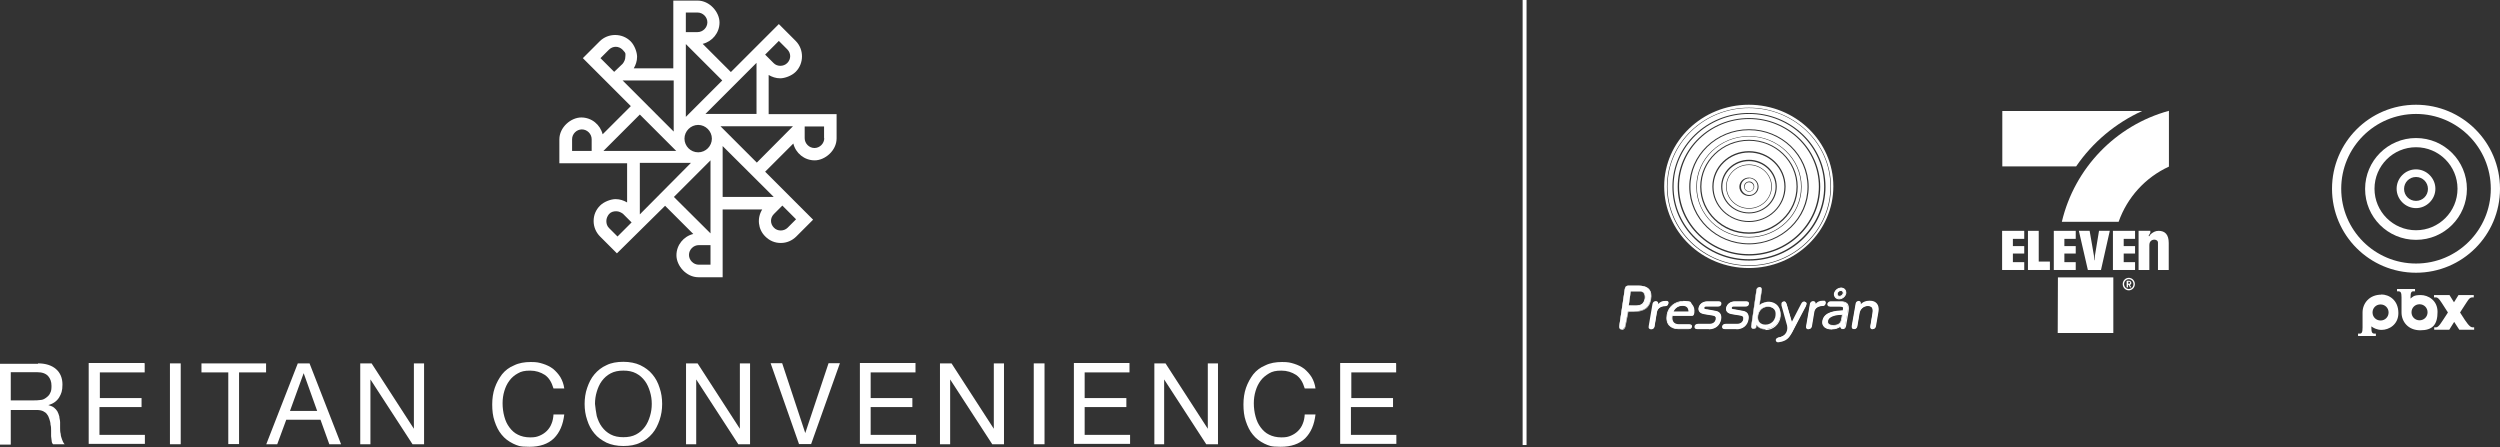 <svg version="1.1" id="Layer_1" x="0" y="0" xml:space="preserve" width="1276.9" height="228.5" viewBox="0 0 1276.9 228.5" xmlns="http://www.w3.org/2000/svg"><rect x="0" y="0" width="1276.9" height="228.5" fill="#333333" stroke="none"/><defs id="defs66"><style id="style1-2">.cls-1{fill:#fff;stroke-width:0}</style></defs><g id="g67" transform="translate(-78 -59.8)"><g id="g7"><g id="g3"><path class="cls-1" d="M1340.9 227c-1.5 0-3.1-2.4-5.7-6.5l-.7-1.1 1.8-2.8c2.1-3.1 2.8-4.9 4.4-4.9h.8v-1.2h-7.8l-2.3 3.7-2.3-3.7h-7.9v1.2h1c1.3 0 2.3 1.8 4.3 4.9l1.8 2.8-.7 1.1c-2.7 4.1-4 6.5-5.4 6.5h-.9v1.2h7.7l2.5-4 2.6 4h7.6V227h-.6" id="path1-7"/><path class="cls-1" d="M1323 219.1c0-5.9-4.8-8.6-8.6-8.6s-4.1 1-5.2 1.8v-.6c0-2.5.4-3.2 1.7-3.1h.6v-1.2h-9.2v1.2h.6c1.3 0 1.7.6 1.7 3.1v7.7c0 4.6 3.3 9.1 9.6 9.1s8.8-2.9 8.8-9.5zm-9.2 4.3c-2.3 0-4.1-1.8-4.1-4.1s1.8-4.1 4.1-4.1 4.1 1.8 4.1 4.1-1.8 4.1-4.1 4.1" id="path2-9"/><path class="cls-1" d="M1294.3 210.3c-6.2 0-9.6 4.5-9.6 9.1v7.7c0 2.5-.4 3.2-1.7 3.1h-.6v1.2h9.1v-1.2h-.6c-1.3 0-1.7-.6-1.7-3.1v-.6c1 .8 2.9 1.8 5.2 1.8 3.8 0 8.6-2.7 8.6-8.6 0-6.6-4.7-9.5-8.8-9.5m-.3 13.3c-2.3 0-4.1-1.8-4.1-4.1s1.8-4.1 4.1-4.1 4.1 1.8 4.1 4.1-1.8 4.1-4.1 4.1" id="path3-5"/></g><g id="g6"><path class="cls-1" d="M1312 113.3c-23.7 0-42.9 19.2-42.9 42.9s19.2 42.9 42.9 42.9 42.9-19.2 42.9-42.9-19.2-42.9-42.9-42.9zm0 81.1c-21.1 0-38.2-17.1-38.2-38.2s17.1-38.2 38.2-38.2 38.2 17.1 38.2 38.2-17.1 38.2-38.2 38.2z" id="path4-5"/><path class="cls-1" d="M1312 130.3c-14.3 0-26 11.6-26 26s11.6 26 26 26 26-11.6 26-26-11.6-26-26-26zm0 47.1c-11.7 0-21.2-9.5-21.2-21.2s9.5-21.2 21.2-21.2 21.2 9.5 21.2 21.2-9.5 21.2-21.2 21.2z" id="path5-8"/><path class="cls-1" d="M1312 146.3c-5.5 0-9.9 4.5-9.9 9.9s4.5 9.9 9.9 9.9 9.9-4.5 9.9-9.9-4.5-9.9-9.9-9.9zm0 16.1c-3.4 0-6.1-2.7-6.1-6.1 0-3.4 2.7-6.1 6.1-6.1 3.4 0 6.1 2.7 6.1 6.1 0 3.4-2.7 6.1-6.1 6.1z" id="path6-0"/></g></g><g id="Layer_2" data-name="Layer 2"><g id="Layer_1-2" data-name="Layer 1-2"><path class="cls-1" d="M922.3 215.3c.1-.8.6-1.4 1.5-1.4s1.1.6 1 1.4v.8c-.1 0 0 0 0 0 .8-1.7 2.2-2.4 4-2.4 1.8 0 1.4.3 1.3 1.1-.1.8-.6 1.2-1.5 1.2-2.1 0-4 1.1-4.4 3.2l-1.2 7.2c-.1.8-.6 1.4-1.5 1.4s-1.1-.6-1-1.4l1.9-11.1z" id="path7-0"/><path class="cls-1" d="M921.3 228c-.4 0-.7-.1-1-.4-.3-.3-.3-.7-.2-1.3l1.9-11.1c.2-1.3 1.1-1.6 1.7-1.6.4 0 .7.1 1 .4.2.3.3.7.3 1.1.8-1.1 2-1.6 3.6-1.6s1.1.1 1.3.4c.2.3.3.6.2.9-.2.9-.7 1.4-1.7 1.4-1.7 0-3.7.8-4.1 3l-1.2 7.2c-.2 1.3-1.1 1.6-1.7 1.6z" id="path8-0"/><path class="cls-1" d="M932 221c-.7 3.1 1.1 4.7 3.4 4.7h5.4c.8 0 1.2.3 1.1 1-.1.7-.7 1-1.4 1h-5.4c-3.7 0-6.4-2.3-5.6-7.1.7-4.1 4.1-6.8 8.3-6.8 3.5 0 5.9 2.4 5.3 5.8-.2 1.1-.3 1.4-1.6 1.4h-9.4zm8.7-1.9c.2-1.9-1-3.3-3.3-3.3s-4.3 1.6-4.9 3.3z" id="path9-4"/><path class="cls-1" d="M940.5 227.9h-5.4c-2 0-3.6-.7-4.7-1.9-1.1-1.3-1.5-3.2-1.1-5.5.7-4.1 4.2-7 8.6-7 4.4 0 3.4.6 4.4 1.8 1 1.1 1.3 2.6 1.1 4.3-.2 1.2-.4 1.6-1.9 1.6h-9.2c-.3 1.3 0 2.4.5 3.1.5.7 1.6 1.1 2.7 1.1h5.4c.4 0 .8.1 1.1.4.2.2.3.6.2.9-.1.8-.7 1.2-1.7 1.2zm-2.7-14c-4.1 0-7.4 2.7-8.1 6.7-.4 2.2 0 4 1 5.2 1 1.1 2.5 1.7 4.3 1.7h5.4c.5 0 1.1-.1 1.2-.8v-.5c-.2-.2-.5-.3-.8-.2h-5.4c-1.3 0-2.4-.5-3.1-1.3-.7-.9-.9-2.2-.6-3.7v-.2h9.6c1.2 0 1.2-.2 1.4-1.2.3-1.5 0-2.9-1-3.9-.9-1-2.4-1.6-4.1-1.6zm3 5.4h-8.7v-.3c.5-1 1.8-3.5 5.3-3.5s2.1.4 2.8 1c.6.7.9 1.6.7 2.5v.2zm-8-.4h7.6c0-.7-.2-1.4-.6-2-.5-.6-1.4-.9-2.4-.9-2.8 0-4.1 1.8-4.6 2.9z" id="path10-6"/><path class="cls-1" d="M955.8 213.9c.8 0 1.3.4 1.2 1.1-.1.8-.8 1.1-1.5 1.1h-5.8c-.6 0-1.3 0-1.4.8-.2.9.9.9 1.8 1.1l4.3.8c2.2.4 2.8 2 2.5 4-.5 3.1-2.9 4.9-6 4.9H945c-.8 0-1.3-.4-1.2-1.1.1-.7.7-1.1 1.5-1.1h5.8c2.3 0 3.2-1.3 3.4-2.5.2-1.1 0-1.9-1.6-2.2l-4.3-.7c-2.2-.4-3.1-1.4-2.9-2.9.4-2.2 2.2-3.3 4.3-3.3h5.7z" id="path11-8"/><path class="cls-1" d="M950.8 227.9h-5.9c-.4 0-.9-.1-1.2-.4-.2-.3-.3-.6-.2-1 .1-.8.8-1.3 1.8-1.3h5.8c2.6 0 3.1-1.8 3.2-2.3.2-1.2-.2-1.7-1.4-1.9l-4.3-.7c-1.1-.2-2-.5-2.5-1.1-.5-.5-.7-1.3-.6-2 .4-2.1 2.2-3.5 4.6-3.5h5.7c.4 0 .9.1 1.2.4.2.3.3.6.2 1-.1.8-.8 1.3-1.8 1.3h-5.7c-.7 0-1.1 0-1.2.6v.4c.2.2.7.3 1.2.4h.4l4.3.8c2.1.4 3.1 1.9 2.7 4.3-.6 3.2-3 5.1-6.2 5.1z" id="path12-0"/><path class="cls-1" d="M969.8 213.9c.8 0 1.3.4 1.2 1.1-.1.7-.8 1.1-1.5 1.1h-5.8c-.6 0-1.3 0-1.4.8-.2.9.9.9 1.8 1.1l4.3.8c2.2.4 2.8 2 2.5 4-.5 3.1-2.9 4.9-6 4.9H959c-.8 0-1.3-.4-1.2-1.1.1-.7.7-1.1 1.5-1.1h5.8c2.2 0 3.2-1.3 3.4-2.5.2-1.1 0-1.9-1.6-2.2l-4.3-.7c-2.2-.4-3.1-1.4-2.9-2.9.4-2.2 2.2-3.3 4.3-3.3h5.7z" id="path13-5"/><path class="cls-1" d="M964.9 227.9H959c-.4 0-.9-.1-1.2-.4-.2-.3-.3-.6-.2-1 .1-.8.8-1.3 1.8-1.3h5.8c2.6 0 3.1-1.8 3.2-2.3.2-1.2-.2-1.7-1.4-1.9l-4.3-.7c-1.1-.2-2-.5-2.5-1.1-.5-.5-.7-1.3-.6-2 .4-2.1 2.2-3.5 4.6-3.5h5.7c.4 0 .9.1 1.2.4.2.3.3.6.2 1-.1.8-.8 1.3-1.8 1.3h-5.8c-.7 0-1.1 0-1.2.6v.4c.2.2.7.3 1.2.4h.4l4.3.8c2.1.4 3.1 1.9 2.7 4.3-.5 3.2-2.9 5.1-6.2 5.1z" id="path14-7"/><path class="cls-1" d="M1002.6 215.3c.1-.8.6-1.4 1.5-1.4s1.1.6 1 1.4v.8c-.1 0 0 0 0 0 .8-1.7 2.2-2.4 3.9-2.4 1.7 0 1.4.3 1.3 1.1-.1.8-.6 1.2-1.5 1.2-2.1 0-4 1.1-4.4 3.2l-1.2 7.2c-.1.8-.6 1.4-1.5 1.4s-1.1-.6-1-1.4z" id="path15-8"/><path class="cls-1" d="M1001.7 228c-.4 0-.7-.1-1-.4-.3-.3-.3-.7-.2-1.3l1.9-11.1c.2-1.3 1.1-1.6 1.7-1.6.4 0 .7.1 1 .4.2.3.3.7.3 1 .8-1.1 2-1.6 3.6-1.6s1.1.1 1.3.4c.2.3.3.6.2.9-.2.9-.7 1.4-1.7 1.4-1.7 0-3.7.8-4.1 3l-1.2 7.2c-.2 1.3-1.1 1.6-1.7 1.6z" id="path16-0"/><path class="cls-1" d="M1012.7 216.1c-.8 0-1.3-.4-1.2-1.1.1-.7.7-1.1 1.5-1.1h5.2c3.7 0 4 2.5 3.5 4.9l-1.3 7.5c-.2.9-.6 1.4-1.4 1.4-.8 0-1.1-.5-.9-1.4-1.6 1.1-2.6 1.6-4.5 1.6-3.1 0-5.1-1.5-4.7-4.1.8-4.7 6.8-5.1 10.4-5.3v-.8c.3-1.2-.2-1.5-1.9-1.5h-4.8zm6.4 4.2c-3.2 0-7.2.8-7.6 3.3-.3 1.6.8 2.4 2.9 2.4 2.1 0 3.9-.8 4.3-3.2zm.4-10.6c.1-.7-.3-1.4-1-1.5h-.3c-.9 0-1.6.7-1.8 1.5-.1.7.3 1.3 1 1.5h.3c.9 0 1.6-.7 1.8-1.5zm-2.1 2.7c-1.6 0-2.7-1.2-2.4-2.8.3-1.6 1.7-2.7 3.4-2.8 1.6 0 2.7 1.2 2.4 2.8-.3 1.6-1.7 2.8-3.4 2.8z" id="path17-6"/><path class="cls-1" d="M1013.7 228.1c-1.9 0-3.4-.5-4.2-1.5-.7-.8-.9-1.8-.7-2.9.8-4.8 6.8-5.2 10.5-5.4v-.6c.2-.4.1-.7 0-.9-.2-.2-.7-.4-1.7-.4h-4.8c-.4 0-.9-.1-1.2-.4-.2-.3-.3-.6-.2-1 .1-.8.8-1.3 1.8-1.3h5.2c1.4 0 2.5.4 3.2 1.1.7.9.9 2.1.6 4l-1.3 7.5c-.2 1-.7 1.6-1.6 1.6-.3 0-.7-.1-.9-.4-.2-.2-.3-.5-.3-.8-1.5.9-2.5 1.3-4.3 1.3zm-4.5-4.3c-.2.9 0 1.8.6 2.5.8.9 2.1 1.3 3.9 1.3 1.8 0 2.8-.5 4.4-1.5l.4-.3v.5c-.2.4-.1.8 0 .9.1.1.4.2.6.2.6 0 1-.4 1.2-1.2l1.3-7.5c.3-1.7.1-2.9-.5-3.7-.6-.6-1.5-1-2.8-1h-5.2c-.5 0-1.2.2-1.3.9 0 .2 0 .4.1.6.2.2.5.3.8.3h4.8c1.1 0 1.7.2 2 .5.2.3.3.7.2 1.3l-.2 1h-.2m-4.9 7.6c-1.3 0-2.3-.3-2.8-.9-.4-.5-.5-1.1-.4-1.8.6-3.2 6.2-3.5 7.8-3.5h.3l-.5 2.7c-.4 2.3-1.8 3.4-4.5 3.4zm4.4-5.6c-1.9 0-6.6.4-7.1 3.1-.1.5 0 1 .3 1.4.4.5 1.2.7 2.4.7 2.4 0 3.7-.9 4-3zm-1.4-7.9c-.8 0-1.6-.3-2.1-.9-.5-.6-.7-1.4-.6-2.1.4-1.7 1.9-2.9 3.6-3 .8 0 1.6.3 2.1.9.5.6.7 1.4.6 2.1-.4 1.7-1.9 2.9-3.6 3zm1-5.6c-1.5 0-2.8 1.1-3.1 2.6-.1.6 0 1.3.5 1.8.4.5 1.1.8 1.7.7 1.5 0 2.8-1.1 3.1-2.6.1-.6 0-1.3-.5-1.8-.4-.5-1.1-.7-1.7-.7zm-.7 4.3c-.5 0-.9-.2-1.2-.5-.3-.4-.4-.8-.3-1.3.2-1 1-1.7 2-1.7.5 0 .9.2 1.2.5.3.4.4.8.3 1.3-.2 1-1 1.7-2 1.7zm.5-3c-.8 0-1.4.6-1.6 1.3 0 .3 0 .7.2.9.2.2.5.4.8.3.8 0 1.4-.6 1.6-1.3.1-.6-.2-1.1-.8-1.2h-.3z" id="path18-6"/><path class="cls-1" d="M1026 215c0-.6.6-1.1 1.3-1.1.7 0 1 .4.9 1.1l-.2.9c1.2-1.6 3-2.2 4.8-2.2 3.3 0 4.9 2.1 4.4 5.1l-1.3 7.6c-.1.8-.6 1.4-1.5 1.4s-1.1-.6-1-1.4l1.1-6.6c.4-2.4-.1-3.8-2.5-3.8s-4.1 1.7-4.4 3.9l-1.1 6.5c-.1.8-.6 1.4-1.5 1.4s-1.1-.6-1-1.4z" id="path19-5"/><path class="cls-1" d="M1034.5 228c-.4 0-.7-.1-1-.4-.2-.3-.3-.7-.2-1.3l1.1-6.6c.2-1.4.1-2.4-.4-2.9-.4-.4-1-.7-2-.7-2.1 0-3.9 1.6-4.2 3.7l-1.1 6.5c-.2 1.3-1.1 1.6-1.7 1.6-.4 0-.7-.1-1-.4-.2-.3-.3-.7-.2-1.3l2-11.4c.1-.7.8-1.3 1.5-1.3.3 0 .7.1.9.4.2.3.3.6.2 1v.3c1.1-1.2 2.6-1.8 4.5-1.8s2.9.5 3.7 1.4c.8.9 1.1 2.3.9 3.9l-1.3 7.6c-.2 1.3-1.1 1.6-1.7 1.6z" id="path20-0"/><path class="cls-1" d="M975.2 207.7c.1-.7.8-1.2 1.5-1.3.6 0 1.1.4 1.1 1v.2l-1.1 7.3c-.1.7 0 .7 0 .7s.5-.3 1.1-.8c0 0 2-1 3.9-.9 3.6.3 5.9 2.8 5.6 7-.3 4-3.7 7-7.6 7-1.9 0-3.7-.8-4.5-2.2-.1.3-.2.6-.2 1 0 .5-.7 1-1.4 1-.6 0-1.1-.4-1.1-1v-.2l2.7-18.7zm9.7 13.3c.4-2.7-1.1-4.6-3.9-4.6s-4.8 1.9-5.2 4.6c-.4 2.7 1.1 4.6 3.9 4.6s4.8-1.9 5.2-4.6z" id="path21-4"/><path class="cls-1" d="M979.7 228.1c-1.9 0-3.6-.8-4.5-2.1 0 .2 0 .4-.1.8 0 .6-.8 1-1.5 1-.4 0-.7-.1-.9-.4-.2-.3-.3-.6-.3-.9l2.7-18.7c.1-.8.8-1.3 1.6-1.3.4 0 .7.1.9.4.2.3.3.6.3 1l-1.1 7.3v.6c.2-.1.5-.4 1-.7 1.1-.6 2.3-.9 3.6-.9h.4c3.8.3 5.9 3 5.7 7.1-.4 4-3.7 7.1-7.7 7.1zm-4.5-2.4c.8 1.4 2.5 2.2 4.4 2.2 3.9 0 7.2-3 7.5-6.9.3-4.1-1.8-6.6-5.5-6.9h-.4c-1.2 0-2.4.4-3.5.9l-1.1.8v-.8l1.1-7.3c0-.3 0-.6-.2-.8-.2-.2-.5-.3-.8-.3-.7 0-1.3.5-1.4 1.2l-2.7 18.7c0 .3 0 .6.2.8.2.2.5.3.8.3.7 0 1.3-.4 1.4-.9.2-1 .2-1 .3-1zm4.5 0c-1.3 0-2.4-.4-3.1-1.2-.8-.8-1.1-2.1-.9-3.5.4-2.8 2.5-4.7 5.3-4.7s2.4.4 3.1 1.2c.8.8 1.1 2.1.9 3.5-.4 2.8-2.5 4.7-5.3 4.7zm1.4-9.2c-2.7 0-4.7 1.8-5.1 4.6-.2 1.4 0 2.6.8 3.4.7.8 1.7 1.2 3 1.2 2.7 0 4.7-1.8 5.1-4.6.2-1.4 0-2.6-.8-3.4-.7-.8-1.7-1.2-3-1.2z" id="path22-8"/><path class="cls-1" d="M908 207.2c.1-.9.6-1.5 1.7-1.5h4c6.2-.3 8.2 2.4 7.4 6.9-.9 4.9-4 6.7-11.6 6.2l-1.4 7.3c-.2 1.1-.8 1.9-1.8 1.9s-1.4-.9-1.2-2l2.8-18.8zm1.8 8.7c5.1.2 7.5.5 8.4-3.4.4-1.9-.4-3.8-2.3-3.8h-5l-1 7.2z" id="path23-3"/><path class="cls-1" d="M906.4 228.2c-.4 0-.7-.2-1-.4-.3-.4-.4-1-.3-1.7l2.8-18.8c.1-.7.4-1.6 1.9-1.6h4.9c2.7 0 4.6.6 5.7 1.9 1 1.2 1.3 2.9.9 5.1-.8 4.5-3.5 6.4-9.2 6.4h-2.4l-1.4 7.2c-.2 1.2-.9 2-1.9 2zm3.2-22.3c-.9 0-1.4.4-1.5 1.4l-2.8 18.8c0 .6 0 1.2.3 1.5.2.2.5.4.8.4.9 0 1.5-.7 1.7-1.8l1.4-7.4h.1c.9 0 1.7.1 2.5.1 5.6 0 8.2-1.8 8.9-6.2.4-2.2 0-3.8-.9-5-1.2-1.3-3.3-1.9-6.4-1.8h-4zm3.5 10.2h-3.4l1.1-7.4h5.1c.7 0 1.4.3 1.9.9.6.7.8 1.9.6 3.1-.6 3-2.3 3.5-5.3 3.5zm-3.1-.3h3c2.9 0 4.4-.5 5-3.4.2-1.1 0-2.2-.5-2.9-.4-.5-1-.8-1.7-.8h-4.9l-1 7z" id="path24-9"/><path class="cls-1" d="M991.2 226c0-.3-.1-.6-.2-.8l-1.7-6.1-1-3.6v-.5c-.1-.4.1-.9.6-1.1 1-.4 1.4.5 1.6 1.3l2.8 9.7c.2-.3.4-.9.7-1.4l3.3-6.3 1.1-2.2c.4-.7.9-1.3 1.8-.9.7.3.6.9.2 1.6l-7.1 13.7c-.4.8-1 1.5-1.5 2.2-1.2 1.4-3 2.3-5.1 2.5h-.5c-.5 0-.7-.4-.7-.9 0-.7.6-.9 1.2-1.1.4 0 .8-.2 1.2-.3 4.5-1.5 3.5-5.8 3.5-5.8z" id="path25-2"/><path class="cls-1" d="M993.2 224.2s0-.2.1-.2l.3-.6 3.3-6.4 1.1-2.1c.3-.5.7-1.1 1.4-1.1.2 0 .4 0 .6.2.9.4.7 1.2.5 1.7v.3c-.1 0-7.2 13.7-7.2 13.7-.4.8-1 1.6-1.5 2.3-1.2 1.5-3.1 2.4-5.3 2.6H985.9c-.7-.1-.9-.7-.9-1.1 0-1 1-1.2 1.4-1.3.4 0 .8-.2 1.1-.3 4.2-1.5 3.3-5.4 3.3-5.5 0-.4-.1-.6-.2-.9l-1.7-6.1-1-3.6V215.2c-.1-.6.2-1.1.7-1.3.2 0 .4-.1.6-.1.9 0 1.2 1.1 1.4 1.5" id="path26-8"/><path class="cls-1" d="M971.3 126.3c-16.5 0-29.9 12.9-29.9 28.9 0 16 13.4 28.9 29.9 28.9s29.9-12.9 29.9-28.9c0-16-13.4-28.9-29.9-28.9zm0 54.8c-14.8 0-26.9-11.6-26.9-25.9 0-14.3 12.1-25.9 26.9-25.9 14.8 0 26.9 11.6 26.9 25.9 0 14.3-12.1 25.9-26.9 25.9z" id="path27-7"/><path class="cls-1" d="M971.3 137.7c-10 0-18.1 7.8-18.1 17.5s8.1 17.5 18.1 17.5c10 0 18.1-7.8 18.1-17.5s-8.1-17.5-18.1-17.5zm0 31.1c-7.8 0-14.2-6.1-14.2-13.7s6.4-13.7 14.2-13.7c7.8 0 14.2 6.1 14.2 13.7s-6.4 13.7-14.2 13.7z" id="path28-2"/><path class="cls-1" d="M971.3 142.1c-7.5 0-13.6 5.9-13.6 13.1 0 7.2 6.1 13.1 13.6 13.1s13.6-5.9 13.6-13.1c0-7.2-6.1-13.1-13.6-13.1zm0 24.3c-6.5 0-11.7-5.1-11.7-11.3 0-6.2 5.3-11.3 11.7-11.3 6.4 0 11.7 5.1 11.7 11.3 0 6.2-5.3 11.3-11.7 11.3z" id="path29-2"/><path class="cls-1" d="M971.3 129.5c-14.6 0-26.6 11.5-26.6 25.7s11.9 25.6 26.6 25.6c14.7 0 26.6-11.5 26.6-25.6 0-14.1-11.9-25.7-26.6-25.7zm0 49.7c-13.7 0-24.9-10.8-24.9-24s11.2-24 24.9-24 24.9 10.8 24.9 24-11.2 24-24.9 24z" id="path30-1"/><path class="cls-1" d="M971.3 152.9c-1.3 0-2.2 1.1-2.2 2.4 0 1.3 1.1 2.2 2.4 2.2 1.2 0 2.2-1 2.2-2.3 0-1.3-1.1-2.3-2.4-2.3z" id="path31-0"/><path class="cls-1" d="M971.3 150.9c-2.4 0-4.2 2.1-4.1 4.4.1 2.3 2.1 4.2 4.4 4.1 2.3 0 4.1-2 4.1-4.3 0-2.4-2-4.3-4.4-4.3zm0 6.8c-1.4 0-2.5-1.2-2.5-2.7 0-1.4 1.2-2.5 2.7-2.5 1.4 0 2.5 1.2 2.5 2.6 0 1.4-1.2 2.6-2.7 2.6z" id="path32-8"/><path class="cls-1" d="M971.3 144.1c-6.3 0-11.4 4.9-11.4 11s5.1 11 11.4 11c6.3 0 11.4-4.9 11.4-11s-5.1-11-11.4-11zm0 15.8c-2.7 0-4.9-2.1-4.9-4.7s2.2-4.7 4.9-4.7 4.9 2.1 4.9 4.7-2.2 4.7-4.9 4.7z" id="path33-1"/><path class="cls-1" d="M971.3 131.7c-13.4 0-24.3 10.5-24.3 23.4 0 12.9 10.9 23.4 24.3 23.4s24.3-10.5 24.3-23.4c0-12.9-10.9-23.4-24.3-23.4zm0 41.5c-10.3 0-18.7-8.1-18.7-18.1 0-10 8.4-18.1 18.7-18.1 10.3 0 18.7 8.1 18.7 18.1 0 10-8.4 18.1-18.7 18.1z" id="path34-4"/><path class="cls-1" d="M971.3 118c-21.2 0-38.5 16.7-38.5 37.1 0 20.4 17.3 37.1 38.5 37.1s38.4-16.7 38.4-37.1c0-20.4-17.2-37.1-38.4-37.1zm0 72.3c-20 0-36.4-15.8-36.4-35.1s16.3-35.1 36.4-35.1c20.1 0 36.4 15.8 36.4 35.1s-16.3 35.1-36.4 35.1z" id="path35-8"/><path class="cls-1" d="M971.3 115c-22.9 0-41.6 18-41.6 40.1s18.6 40.2 41.6 40.2 41.6-18 41.6-40.2c0-22.2-18.7-40.1-41.6-40.1zm0 77.9c-21.5 0-39.1-16.9-39.1-37.7 0-20.8 17.5-37.7 39.1-37.7s39.1 16.9 39.1 37.7c0 20.8-17.5 37.7-39.1 37.7z" id="path36-6"/><path class="cls-1" d="M971.3 120.6c-19.7 0-35.7 15.5-35.7 34.5s16 34.5 35.7 34.5c19.7 0 35.7-15.5 35.7-34.5s-16-34.5-35.7-34.5zm0 64c-16.8 0-30.5-13.2-30.5-29.4s13.7-29.4 30.5-29.4 30.5 13.2 30.5 29.4-13.7 29.4-30.5 29.4z" id="path37-8"/><path class="cls-1" d="M971.2 113.3c-23.8 0-43.2 18.7-43.2 41.7 0 23 19.3 41.7 43.2 41.7 23.9 0 43.2-18.7 43.2-41.7 0-23-19.3-41.7-43.2-41.7zm.1 82.3c-23.1 0-41.9-18.1-41.9-40.4 0-22.3 18.8-40.4 41.9-40.4 23.1 0 41.9 18.1 41.9 40.4 0 22.3-18.8 40.4-41.9 40.4z" id="path38-5"/></g></g><g id="g57"><g id="g56"><g id="g55"><path class="cls-1" d="M97.4 245.4c3.9 0 7 1 9.2 2.9 2.2 1.9 3.3 4.6 3.3 7.9 0 3.3-.6 4.7-1.7 6.6-1.2 1.9-3 3.2-5.5 3.9 1.2.4 2.2.7 2.9 1.3.7.6 1.3 1.2 1.7 1.9.4.7.7 1.6 1 2.6 0 .9.4 1.9.4 2.9v3c0 1 0 2 .3 3 0 1 .4 2 .7 2.9.3.9.7 1.7 1.3 2.4h-5.9c-.4-.4-.7-1-.7-1.7s-.3-1.6-.3-2.4v-2.9c0-1 0-2-.3-3 0-1-.3-2-.6-2.9-.3-.9-.6-1.7-1.2-2.4-.4-.7-1.2-1.2-2-1.6-.9-.4-1.9-.6-3.3-.6H83.5v17.7H78v-41.3h19.4zm1.2 18.7c1.2 0 2.2-.6 3-1.2.8-.6 1.6-1.3 2-2.3.6-1 .7-2.2.7-3.7 0-2.2-.6-3.7-1.7-5-1.2-1.3-3-2-5.6-2H83.5v14.4H95c1.3 0 2.4 0 3.6-.2z" id="path39-8"/><path class="cls-1" d="M151.9 245.4v4.6H129v13.1h21.3v4.6h-21.5v14.2H152v4.6h-28.7v-41.3h28.5v.3z" id="path40-0"/><path class="cls-1" d="M170.3 245.4v41.3h-5.5v-41.3z" id="path41-2"/><path class="cls-1" d="M180.9 250v-4.6h33v4.6h-13.8v36.6h-5.5V250h-13.8z" id="path42-0"/><path class="cls-1" d="m236.1 245.4 16.1 41.3h-6l-4.5-12.5h-17.5l-4.6 12.5H214l16.1-41.3zm3.9 24.3-6.9-19.3-7 19.3h14z" id="path43-6"/><path class="cls-1" d="m267.8 245.4 21.6 33.4v-33.4h5.2v41.3h-5.9l-21.5-33.1v33.1H262v-41.3z" id="path44-3"/><path class="cls-1" d="M356.3 251.3c-2.2-1.4-4.6-2.2-7.5-2.2-2.9 0-4.6.4-6.3 1.4-1.7.9-3.2 2.2-4.3 3.7-1.2 1.6-2 3.3-2.6 5.3-.6 2-.9 4-.9 6.3s.3 4.6.9 6.8c.6 2.2 1.4 3.9 2.6 5.5 1.2 1.6 2.6 2.9 4.3 3.7 1.7.9 3.9 1.4 6.3 1.4s3.5-.3 4.9-.9c1.4-.6 2.6-1.4 3.6-2.4s1.9-2.3 2.4-3.7c.6-1.4.9-3 1-4.7h5.5c-.6 5.2-2.3 9.2-5.3 12.2-3 2.9-7.2 4.3-12.5 4.3s-6-.6-8.3-1.6c-2.4-1.2-4.3-2.6-5.9-4.6-1.6-1.9-2.7-4.2-3.6-6.9-.9-2.6-1.2-5.5-1.2-8.5s.4-5.9 1.3-8.5c.9-2.6 2.2-4.9 3.7-6.9 1.6-2 3.7-3.6 6.2-4.6 2.4-1.2 5.3-1.7 8.5-1.7s4.2.3 6.2.9c1.9.6 3.6 1.4 5.2 2.6 1.4 1.2 2.7 2.6 3.7 4.2 1 1.7 1.7 3.6 2 5.8h-5.5c-1-3.3-2.3-5.4-4.4-6.9z" id="path45-4"/><path class="cls-1" d="M377.9 257.9c.9-2.6 2-4.9 3.7-6.9 1.7-2 3.7-3.6 6.2-4.7 2.4-1.2 5.3-1.7 8.6-1.7s6.2.6 8.6 1.7c2.4 1.2 4.6 2.7 6.2 4.7 1.7 2 2.9 4.3 3.7 6.9.9 2.6 1.3 5.3 1.3 8.2 0 2.9-.4 5.5-1.3 8.2-.9 2.6-2 4.9-3.7 6.9-1.7 2-3.7 3.6-6.2 4.7-2.4 1.2-5.3 1.7-8.6 1.7s-6.2-.6-8.6-1.7c-2.4-1.2-4.6-2.7-6.2-4.7-1.7-2-2.9-4.3-3.7-6.9-.9-2.6-1.3-5.3-1.3-8.2 0-2.8.4-5.6 1.3-8.2zm4.9 14.4c.6 2 1.4 3.9 2.6 5.5 1.2 1.6 2.6 2.9 4.5 3.9s4 1.4 6.5 1.4 4.6-.4 6.5-1.4c1.9-1 3.3-2.3 4.5-3.9 1.2-1.6 2-3.5 2.6-5.5.6-2 .9-4 .9-6.2s-.3-4.2-.9-6.2c-.6-2-1.4-3.9-2.6-5.5-1.2-1.6-2.6-2.9-4.5-3.9s-4-1.4-6.5-1.4-4.6.4-6.5 1.4c-1.9 1-3.3 2.3-4.5 3.9-1.2 1.6-2 3.5-2.6 5.5-.6 2-.9 4-.9 6.2.2 2 .5 4.1.9 6.2z" id="path46-7"/><path class="cls-1" d="m434.3 245.4 21.6 33.4v-33.4h5.2v41.3h-6l-21.5-33.1v33.1h-5.2v-41.3h5.8z" id="path47-9"/><path class="cls-1" d="m486.1 286.6-14.5-41.3h5.9l11.8 35.7 11.9-35.7h5.8l-14.7 41.3H486Z" id="path48-4"/><path class="cls-1" d="M545.6 245.4v4.6h-22.9v13.1H544v4.6h-21.3v14.2h23.2v4.6h-28.7v-41.3h28.4v.3z" id="path49-0"/><path class="cls-1" d="m564 245.4 21.6 33.4v-33.4h5.2v41.3h-6l-21.5-33.1v33.1h-5.2v-41.3z" id="path50-9"/><path class="cls-1" d="M611.5 245.4v41.3H606v-41.3z" id="path51-2"/><path class="cls-1" d="M654.9 245.4v4.6H632v13.1h21.3v4.6H632v14.2h23.2v4.6h-28.7v-41.3h28.4v.3z" id="path52-0"/><path class="cls-1" d="m673.3 245.4 21.6 33.4v-33.4h5.2v41.3h-6l-21.5-33.1v33.1h-5v-41.3z" id="path53-9"/><path class="cls-1" d="M740 251.3c-2.2-1.4-4.6-2.2-7.5-2.2-2.9 0-4.6.4-6.3 1.4-1.7 1-3.2 2.2-4.3 3.7-1.2 1.6-2 3.3-2.6 5.3-.6 2-.9 4-.9 6.3s.3 4.6.9 6.8c.6 2.2 1.4 3.9 2.6 5.5 1.2 1.6 2.6 2.9 4.3 3.7 1.7.9 3.9 1.4 6.3 1.4s3.5-.3 4.9-.9c1.4-.6 2.6-1.4 3.6-2.4s1.9-2.3 2.4-3.7c.6-1.4.9-3 1-4.7h5.5c-.6 5.2-2.3 9.2-5.3 12.2-3 2.9-7.2 4.3-12.5 4.3s-6-.6-8.3-1.6c-2.4-1.2-4.3-2.6-5.9-4.6-1.6-1.9-2.7-4.2-3.6-6.9-.9-2.6-1.2-5.5-1.2-8.5s.4-5.9 1.3-8.5c.9-2.6 2.2-4.9 3.7-6.9 1.6-2 3.7-3.6 6.2-4.6 2.4-1.2 5.3-1.7 8.5-1.7s4.2.3 6.2.9c1.9.6 3.6 1.4 5.2 2.6 1.4 1.2 2.7 2.6 3.7 4.2 1 1.7 1.7 3.6 2 5.8h-5.5c-1-3.3-2.3-5.4-4.4-6.9z" id="path54-2"/><path class="cls-1" d="M791.1 245.4v4.6h-22.9v13.1h21.3v4.6H768v14.2h23.2v4.6h-28.7v-41.3H791v.3z" id="path55-4"/></g><path class="cls-1" d="M499 130.4c0 2.7-2.3 5-5 5s-5-2.3-5-5v-6h9.9v6zm-34.4 12.5L446 124.3h37l-18.5 18.6zm8.6 17.5h-26.1v-26zm4.4 4.4 7 7-4.3 4.3c-1.9 1.9-5.2 1.9-7 0-2-2-2-5 0-7zm-43-27.2c-3.9 0-7-3.2-7-7s3.2-7 7-7 7 3.2 7 7-3.1 7-7 7zm6.3 41.4-18.7-18.6 18.7-18.7v37.2zm0 16h-6c-2.7 0-5-2.3-5-5s2.3-5 5-5h6zm-36.1-25.7V143h26.1zm-11.4 11.3-4.3-4.3c-1-1-1.4-2.2-1.4-3.6s.6-2.6 1.4-3.6c.9-1 2.2-1.4 3.6-1.4s2.6.6 3.6 1.4l4.3 4.3zm-7.2-43.7 18.6-18.6 18.6 18.6h-37.1zm9.8-36h26.1V127Zm-4.3-4.4-7-7 4.3-4.3c2-2 5-2 7 0s1.4 2.2 1.4 3.6-.6 2.6-1.4 3.6zm36.6-14.2 18.6 18.6-18.6 18.6V82.4zm0-16.1h6c2.7 0 5 2.3 5 5s-2.3 5-5 5h-6zm36.1 25.7V118h-26.1zm11.4-11.2 4.3 4.3c2 2 2 5 0 7-1.9 1.9-5.2 1.9-7 0l-4.3-4.3zm-95.7 56.2h-9.9v-6c0-2.7 2.3-5 5-5s5 2.3 5 5v6zm90.5-18.8v-20c1.7 1 3.7 1.7 5.9 1.7s5.8-1.2 7.9-3.3c4.3-4.3 4.3-11.5 0-15.8l-8.6-8.6-24.5 24.5-14.4-14.4c4.9-1.2 8.6-5.6 8.6-10.9 0-5.3-5-11.2-11.2-11.2h-12.4v34.6h-20.2c1-1.7 1.7-3.7 1.7-5.9s-1.2-5.8-3.3-7.9c-4.3-4.3-11.5-4.3-15.8 0l-8.6 8.6 24.5 24.5-14.4 14.4c-1.2-4.9-5.6-8.6-10.9-8.6-5.3 0-11.2 5-11.2 11.2v12.2h34.6v20c-1.7-1-3.7-1.7-5.9-1.7s-5.8 1.2-7.9 3.3c-2.2 2.2-3.3 4.9-3.3 7.9s1.2 5.8 3.3 7.9l8.6 8.6 24.6-24.3 14.4 14.4c-4.9 1.2-8.6 5.6-8.6 10.9 0 5.3 5 11.2 11.2 11.2h12.4v-34.6h20.2c-2.7 4.3-2.2 10.1 1.6 13.8 2.2 2.2 4.9 3.3 7.9 3.3s5.8-1.2 7.9-3.3l8.6-8.6-24.5-24.5 14.4-14.4c1.2 4.9 5.6 8.6 10.9 8.6 5.3 0 11.2-5 11.2-11.2v-12.4z" id="path56-3"/></g><path class="cls-1" id="rect56" d="M855.7 59.8h2v227.3h-2z"/></g><g id="g65-8"><path class="cls-1" d="M1165.3 201.7c1.7 0 3.1 1.4 3.1 3.2 0 1.8-1.4 3.2-3.1 3.2-1.7 0-3.1-1.4-3.1-3.2 0-1.8 1.4-3.2 3.1-3.2zm0 5.7c1.4 0 2.4-1.1 2.4-2.5s-1.1-2.5-2.4-2.5c-1.3 0-2.4 1.1-2.4 2.5s1.1 2.5 2.4 2.5zm-.4-.8h-.7v-3.4h1.2c.7 0 1.2.5 1.2 1.1 0 .6-.3.9-.8 1l.8 1.3h-.7l-.7-1.3h-.3zm.5-1.9c.4 0 .6-.2.6-.5s-.2-.5-.6-.5h-.4v1z" id="path57-4"/><g id="g64"><g id="g62"><path class="cls-1" d="M1180.5 177.7c-1.7 0-2.9.8-4 1.7l-.8 1.1-.3-.2.9-1.6v-1h-6v20h5.5V185c0-2.1 1.4-2.7 2.3-2.8.9-.1 2.1.4 2.1 1.5v14h5.5v-13.8c0-4.3-1.9-6.2-5.2-6.2" id="path58-0"/><path class="cls-1" id="polygon58" d="M1125 197.7h-11.2v-20h5.5v15.7h5.7z"/><path class="cls-1" id="polygon59" d="M1106.1 181.8h5.8v-4.1h-11.3v20h11.3v-4h-5.8v-4.4h5.8v-3.8h-5.8z"/><path class="cls-1" id="polygon60" d="M1132.4 181.8h5.8v-4.1H1127v20h11.2v-4h-5.8v-4.4h5.8v-3.8h-5.8z"/><path class="cls-1" id="polygon61" d="M1162.7 181.8h5.8v-4.1h-11.3v20h11.3v-4h-5.8v-4.4h5.8v-3.8h-5.8z"/><path class="cls-1" id="polygon62" d="m1147.5 190.4-2.2-12.7h-5.5l4.6 20h6.7l4.5-20h-5.5l-2.1 12.7-.2 2.1v.2h-.2v-.2z"/></g><g id="g63"><path class="cls-1" d="M1172.1 116.5h-71.4v28.3h37.7c8.4-12.3 20.1-22.1 33.7-28.3z" id="path62-0"/><path class="cls-1" id="polygon63" d="M1129 229.9h28.4v-28.4h-28.3z"/><path class="cls-1" d="M1185.8 144.9v-28.5c-27.1 7.4-48.2 29.2-54.7 56.7h29c4.4-12.5 13.7-22.7 25.7-28.2z" id="path63-3"/></g></g></g></g></svg>